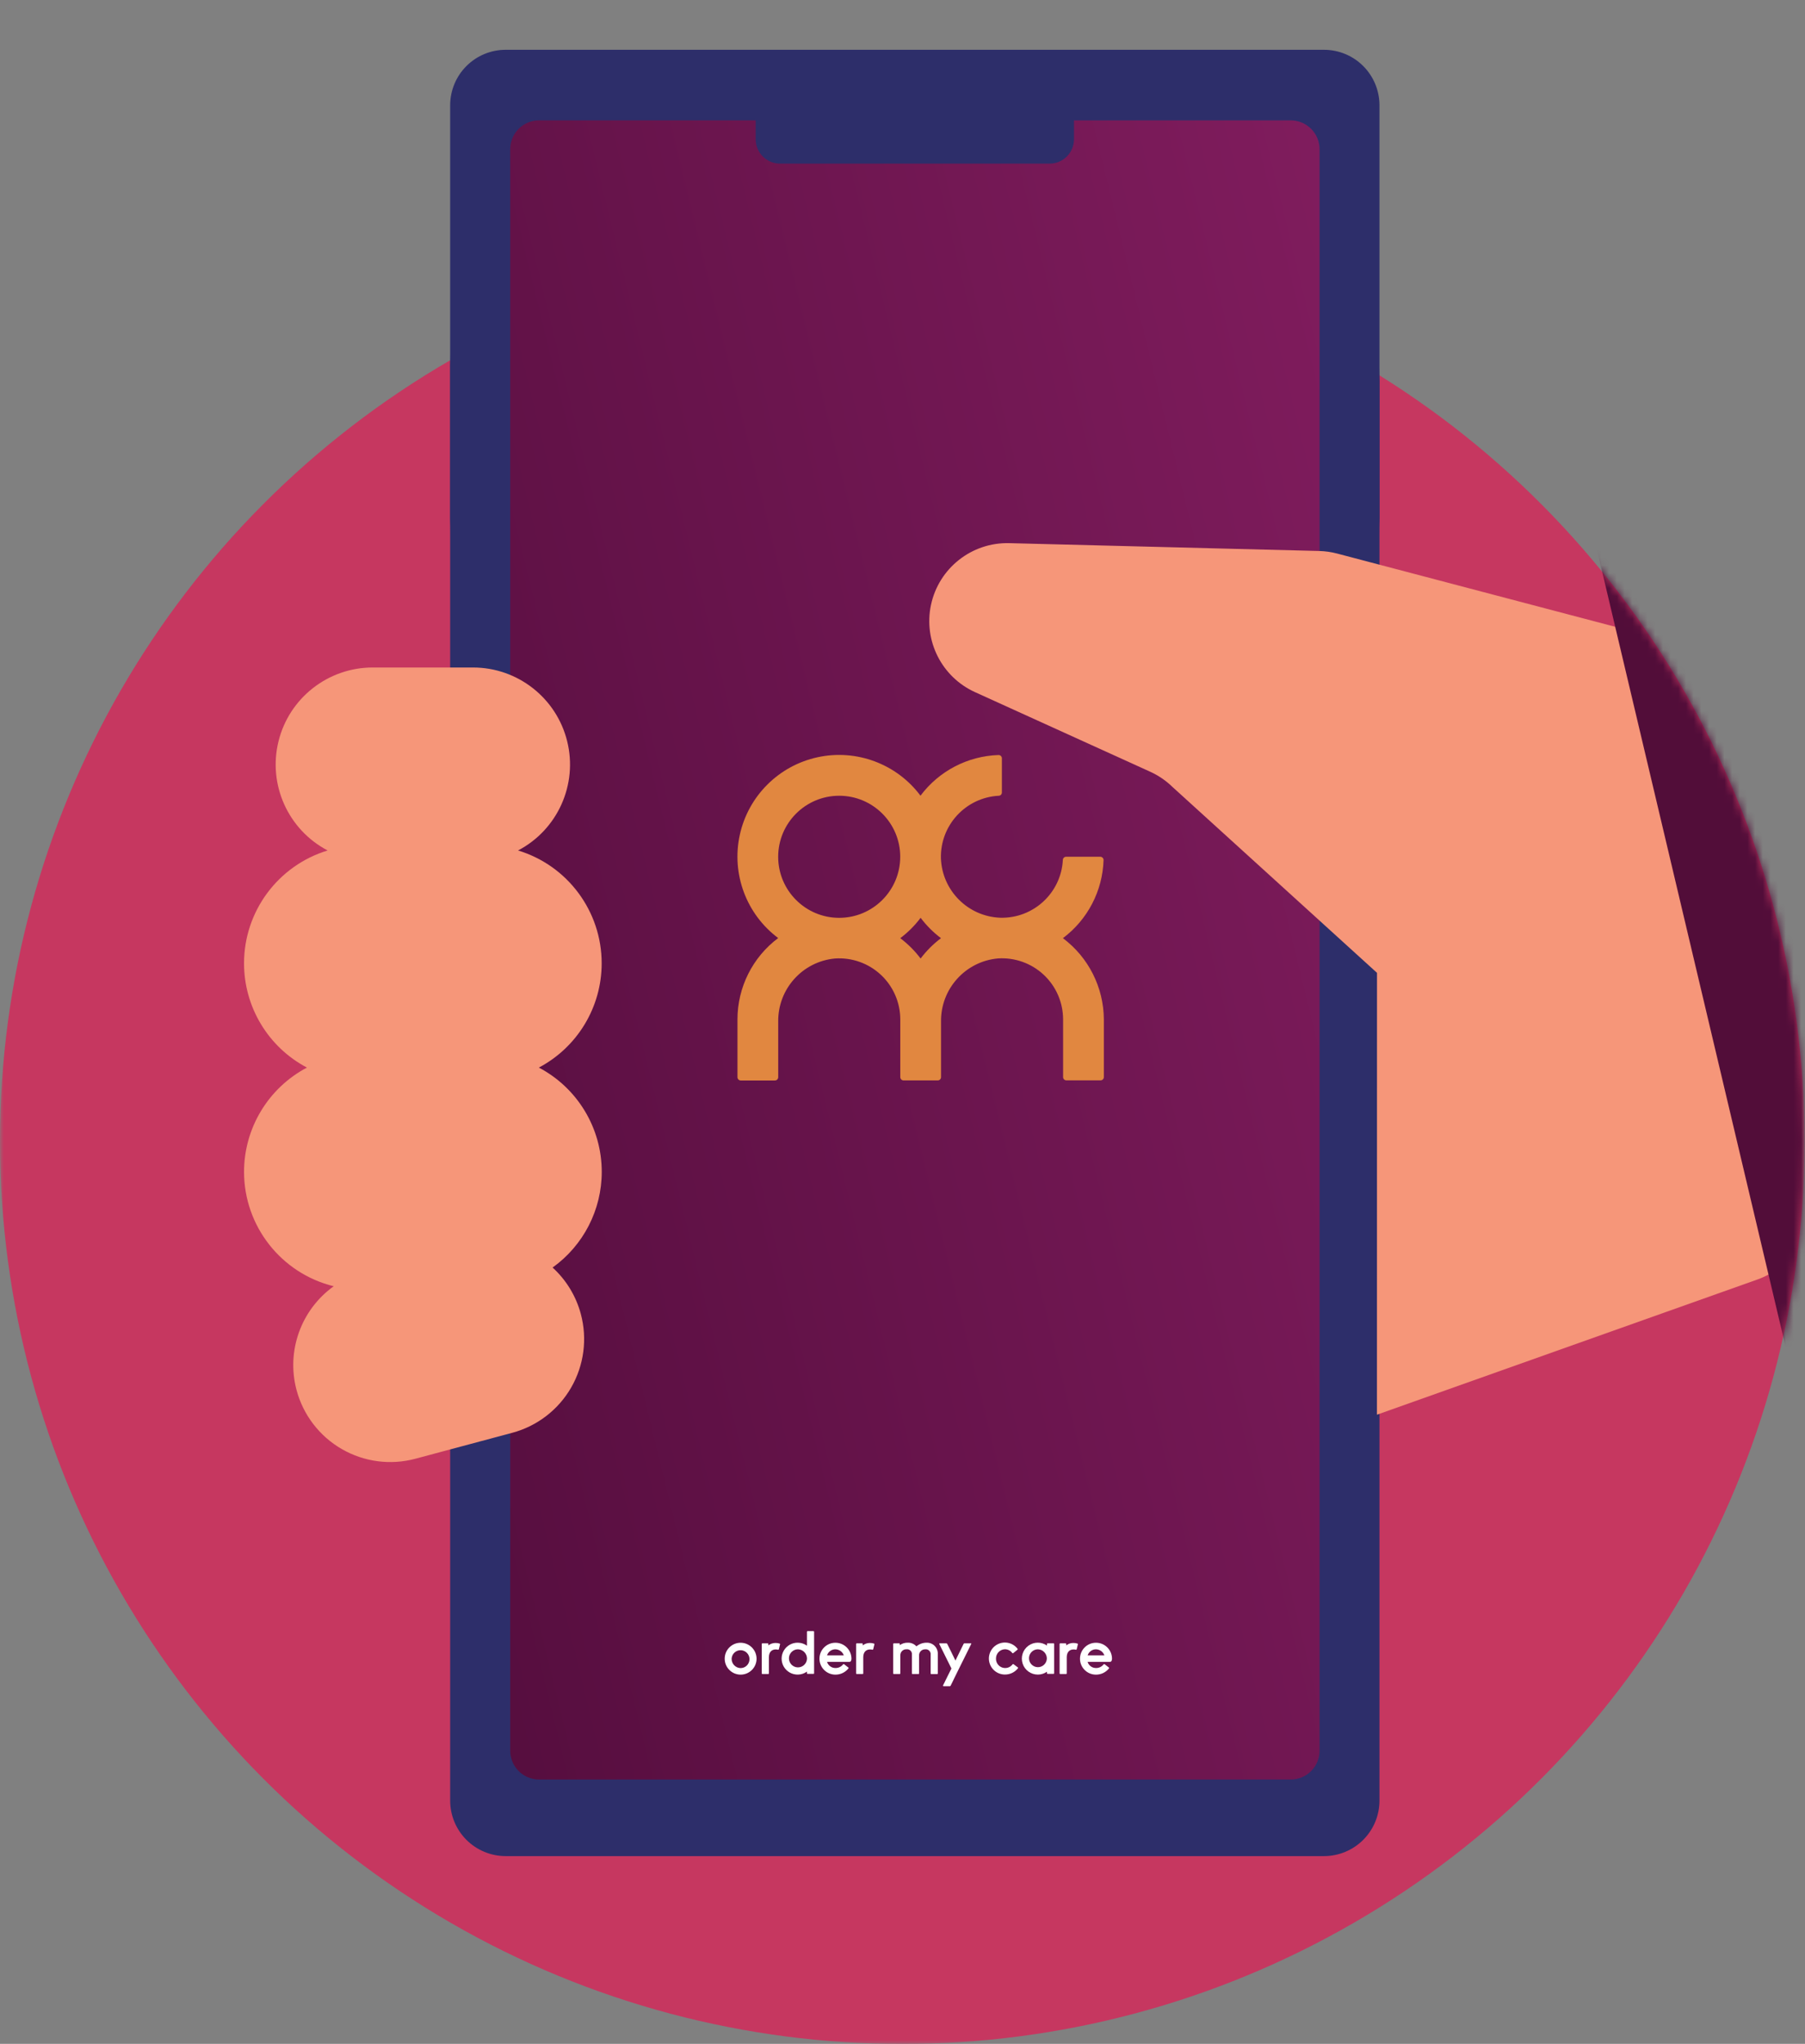 <?xml version="1.0" encoding="UTF-8"?> <svg xmlns="http://www.w3.org/2000/svg" xmlns:xlink="http://www.w3.org/1999/xlink" width="235px" height="266px" viewBox="0 0 235 266" version="1.1"><rect x="0" y="0" width="235" height="266" fill="#808080" stroke="none"/><title>Group</title><defs><rect id="path-1" x="0" y="0" width="235" height="266"></rect><circle id="path-3" cx="117.47" cy="117.47" r="117.47"></circle><linearGradient x1="-25.2%" y1="86.7%" x2="125.2%" y2="13.3%" id="linearGradient-5"><stop stop-color="#510C3B" offset="0%"></stop><stop stop-color="#851E61" offset="100%"></stop></linearGradient><polygon id="path-6" points="0 0 3.3 81.19 172.291 81.19 158.131 12.278"></polygon></defs><g id="Page-1" stroke="none" stroke-width="1" fill="none" fill-rule="evenodd"><g id="Group"><mask id="mask-2" fill="white"><use xlink:href="#path-1"></use></mask><g id="Mask"></g><g mask="url(#mask-2)"><g transform="translate(0, -13)"><circle id="Ellipse_289" fill="#C63760" fill-rule="nonzero" cx="117.47" cy="161.547" r="117.47"></circle><g id="Group_3513" stroke-width="1" fill="none" fill-rule="evenodd" transform="translate(0, 44.077)"><g id="Group_3512-Clipped"><mask id="mask-4" fill="white"><use xlink:href="#path-3"></use></mask><g id="Ellipse_290"></g><g id="Group_3512" mask="url(#mask-4)"><g transform="translate(31.772, -24.597)"><g id="Group_3510" stroke-width="1" fill="none" fill-rule="evenodd" transform="translate(26.837, -0)"><path d="M113.767,235.086 L7.224,235.086 C5.308,235.086 3.47,234.325 2.116,232.97 C0.761,231.616 0,229.778 0,227.862 L0,7.224 C0,5.308 0.761,3.47 2.116,2.116 C3.47,0.761 5.308,0 7.224,0 L113.767,0 C115.683,0 117.52,0.761 118.875,2.116 C120.229,3.471 120.99,5.308 120.99,7.224 L120.99,227.862 C120.99,229.778 120.229,231.615 118.875,232.97 C117.52,234.325 115.683,235.086 113.767,235.086 Z" id="Path_2447" fill="#2D2E6A" fill-rule="nonzero"></path><path d="M109.427,9.184 L81.218,9.184 L81.218,11.644 C81.217,13.395 79.798,14.814 78.047,14.815 L42.947,14.815 C41.196,14.814 39.777,13.395 39.776,11.644 L39.776,9.184 L11.571,9.184 C9.499,9.184 7.819,10.864 7.819,12.936 L7.819,221.367 C7.819,223.439 9.499,225.119 11.571,225.119 L109.439,225.119 C110.434,225.119 111.388,224.724 112.092,224.02 C112.796,223.316 113.191,222.362 113.191,221.367 L113.191,12.936 C113.185,10.862 111.501,9.184 109.427,9.184 L109.427,9.184 Z" id="Path_2448" fill="url(#linearGradient-5)" fill-rule="nonzero"></path><g id="Group_3508" transform="translate(37.401, 91.773)" fill="#E18740" fill-rule="nonzero"><path d="M42.375,23.847 C45.59,21.441 47.537,17.704 47.667,13.69 C47.67,13.575 47.626,13.464 47.546,13.381 C47.466,13.298 47.356,13.251 47.24,13.249 L42.788,13.249 C42.564,13.253 42.38,13.431 42.368,13.655 C42.145,17.966 38.521,21.31 34.206,21.187 C30.016,21.023 26.657,17.664 26.492,13.473 C26.373,9.16 29.715,5.538 34.024,5.311 C34.25,5.302 34.429,5.117 34.43,4.891 L34.43,0.439 C34.431,0.324 34.384,0.213 34.301,0.132 C34.217,0.052 34.105,0.009 33.989,0.012 C29.976,0.143 26.239,2.09 23.832,5.304 C20.727,1.156 15.487,-0.798 10.423,0.303 C5.36,1.404 1.404,5.36 0.303,10.423 C-0.798,15.487 1.156,20.727 5.304,23.832 C1.967,26.33 0.003,30.255 0.004,34.423 L0.004,41.941 C0.006,42.177 0.196,42.367 0.431,42.368 L4.883,42.368 C5.119,42.367 5.309,42.177 5.31,41.941 L5.31,34.703 C5.256,30.455 8.479,26.878 12.71,26.492 C14.906,26.345 17.065,27.113 18.674,28.614 C20.283,30.115 21.198,32.216 21.201,34.416 L21.201,41.934 C21.203,42.17 21.393,42.36 21.628,42.361 L26.08,42.361 C26.316,42.36 26.506,42.17 26.507,41.934 L26.507,34.696 C26.453,30.448 29.676,26.871 33.907,26.485 C36.103,26.338 38.262,27.106 39.871,28.607 C41.48,30.108 42.395,32.209 42.398,34.409 L42.398,41.927 C42.4,42.163 42.59,42.353 42.825,42.354 L47.277,42.354 C47.513,42.353 47.703,42.163 47.704,41.927 L47.704,34.409 C47.678,30.249 45.706,26.341 42.375,23.847 Z M13.249,21.201 C8.862,21.201 5.304,17.644 5.304,13.256 C5.304,8.869 8.862,5.311 13.249,5.311 C17.637,5.311 21.194,8.869 21.194,13.256 C21.191,17.643 17.636,21.198 13.249,21.201 L13.249,21.201 Z M23.849,26.501 C23.096,25.496 22.202,24.602 21.196,23.848 C22.202,23.095 23.096,22.201 23.849,21.195 C24.603,22.201 25.497,23.095 26.502,23.848 C25.496,24.602 24.601,25.495 23.846,26.5 L23.849,26.501 Z" id="Path_2449"></path></g><g id="Group_3509" transform="translate(35.742, 205.806)" fill="#FFFFFF" fill-rule="nonzero"><path d="M2.064,1.512 C0.918,1.518 -0.006,2.452 2.77734603e-05,3.598 C0.006,4.744 0.94,5.668 2.085,5.662 C3.231,5.656 4.156,4.723 4.15,3.577 C4.138,2.434 3.208,1.513 2.064,1.512 L2.064,1.512 Z M2.064,4.812 C1.406,4.791 0.888,4.245 0.902,3.587 L0.902,3.58 C0.939,2.947 1.476,2.46 2.109,2.485 C2.743,2.51 3.24,3.037 3.228,3.671 C3.215,4.305 2.698,4.812 2.064,4.812 L2.064,4.812 Z" id="Path_2450"></path><path d="M7.159,1.624 C6.974,1.562 6.78,1.534 6.585,1.54 C6.259,1.546 5.943,1.656 5.685,1.855 L5.685,1.673 C5.686,1.651 5.677,1.629 5.661,1.613 C5.645,1.597 5.624,1.588 5.601,1.589 L4.908,1.589 C4.885,1.588 4.864,1.597 4.848,1.613 C4.832,1.629 4.823,1.651 4.824,1.673 L4.824,5.495 C4.822,5.518 4.83,5.541 4.846,5.557 C4.862,5.573 4.885,5.581 4.908,5.579 L5.671,5.579 C5.694,5.581 5.717,5.573 5.733,5.557 C5.749,5.541 5.757,5.518 5.755,5.495 L5.755,3.4 C5.755,2.651 6.196,2.385 6.637,2.385 C6.743,2.383 6.849,2.395 6.952,2.42 C6.975,2.425 6.998,2.42 7.017,2.407 C7.036,2.393 7.049,2.373 7.052,2.35 L7.206,1.72 C7.213,1.701 7.211,1.68 7.203,1.662 C7.194,1.644 7.178,1.631 7.159,1.624 L7.159,1.624 Z" id="Path_2451"></path><path d="M11.556,0 L10.793,0 C10.77,-0.001 10.749,0.008 10.733,0.024 C10.717,0.04 10.708,0.062 10.709,0.084 L10.709,1.897 C10.367,1.647 9.956,1.51 9.533,1.505 C8.781,1.489 8.078,1.881 7.697,2.53 C7.316,3.178 7.316,3.983 7.697,4.632 C8.078,5.281 8.781,5.673 9.533,5.656 C9.956,5.652 10.368,5.515 10.709,5.264 L10.709,5.481 C10.708,5.504 10.717,5.526 10.733,5.541 C10.749,5.557 10.77,5.566 10.793,5.565 L11.556,5.565 C11.579,5.566 11.6,5.557 11.616,5.541 C11.632,5.526 11.641,5.504 11.64,5.481 L11.64,0.081 C11.641,0.059 11.632,0.038 11.616,0.022 C11.6,0.007 11.578,-0.001 11.556,0 Z M10.716,3.577 C10.697,4.222 10.162,4.731 9.517,4.718 C8.873,4.705 8.358,4.176 8.365,3.531 C8.371,2.886 8.895,2.366 9.54,2.366 C10.194,2.387 10.715,2.922 10.716,3.577 L10.716,3.577 Z" id="Path_2452"></path><path d="M14.412,1.512 C13.266,1.512 12.337,2.441 12.337,3.588 C12.337,4.734 13.266,5.663 14.412,5.663 C15.074,5.669 15.701,5.37 16.112,4.851 C16.127,4.833 16.133,4.81 16.129,4.787 C16.125,4.764 16.111,4.744 16.091,4.732 L15.545,4.305 C15.527,4.29 15.503,4.283 15.479,4.285 C15.455,4.288 15.434,4.3 15.419,4.319 C15.179,4.632 14.805,4.811 14.411,4.802 C13.913,4.802 13.473,4.478 13.326,4.002 L16.226,4.002 C16.426,4.002 16.506,3.813 16.506,3.568 C16.486,2.426 15.554,1.511 14.412,1.512 L14.412,1.512 Z M13.327,3.15 C13.479,2.683 13.914,2.367 14.405,2.366 C14.899,2.373 15.337,2.685 15.505,3.15 L13.327,3.15 Z" id="Path_2453"></path><path d="M19.444,1.624 C19.259,1.562 19.065,1.534 18.87,1.54 C18.544,1.546 18.228,1.656 17.97,1.855 L17.97,1.673 C17.971,1.651 17.962,1.629 17.946,1.613 C17.93,1.597 17.909,1.588 17.886,1.589 L17.193,1.589 C17.17,1.588 17.149,1.597 17.133,1.613 C17.117,1.629 17.108,1.651 17.109,1.673 L17.109,5.495 C17.107,5.518 17.115,5.541 17.131,5.557 C17.147,5.573 17.17,5.581 17.193,5.579 L17.956,5.579 C17.979,5.581 18.002,5.573 18.018,5.557 C18.034,5.541 18.042,5.518 18.04,5.495 L18.04,3.4 C18.04,2.651 18.481,2.385 18.922,2.385 C19.028,2.383 19.134,2.395 19.237,2.42 C19.26,2.425 19.283,2.42 19.302,2.407 C19.321,2.393 19.334,2.373 19.337,2.35 L19.491,1.72 C19.498,1.701 19.496,1.68 19.488,1.662 C19.479,1.644 19.463,1.631 19.444,1.624 L19.444,1.624 Z" id="Path_2454"></path><path d="M26.261,1.505 C25.786,1.51 25.327,1.678 24.961,1.981 C24.672,1.662 24.257,1.488 23.827,1.505 C23.459,1.498 23.099,1.609 22.798,1.82 L22.798,1.673 C22.799,1.651 22.79,1.629 22.774,1.613 C22.758,1.597 22.737,1.588 22.714,1.589 L22.021,1.589 C21.998,1.588 21.977,1.597 21.961,1.613 C21.945,1.629 21.936,1.651 21.937,1.673 C21.937,2.03 21.93,2.38 21.937,2.723 L21.937,5.495 C21.935,5.518 21.943,5.541 21.959,5.557 C21.975,5.573 21.998,5.581 22.021,5.579 L22.784,5.579 C22.807,5.581 22.83,5.573 22.846,5.557 C22.862,5.541 22.87,5.518 22.868,5.495 L22.868,3.164 C22.858,2.949 22.939,2.739 23.091,2.587 C23.243,2.435 23.453,2.354 23.668,2.364 C23.862,2.339 24.057,2.405 24.195,2.544 C24.334,2.682 24.4,2.877 24.375,3.071 L24.375,5.5 C24.373,5.523 24.381,5.546 24.397,5.562 C24.413,5.578 24.436,5.586 24.459,5.584 L25.222,5.584 C25.245,5.586 25.268,5.578 25.284,5.562 C25.3,5.546 25.308,5.523 25.306,5.5 L25.306,3.169 C25.298,2.955 25.38,2.747 25.532,2.595 C25.684,2.443 25.892,2.362 26.106,2.369 C26.3,2.344 26.495,2.41 26.633,2.549 C26.772,2.687 26.838,2.882 26.813,3.076 L26.813,5.505 C26.811,5.528 26.819,5.551 26.835,5.567 C26.851,5.583 26.874,5.591 26.897,5.589 L27.66,5.589 C27.683,5.591 27.706,5.583 27.722,5.567 C27.738,5.551 27.746,5.528 27.744,5.505 L27.744,3.005 C27.768,2.603 27.621,2.21 27.338,1.924 C27.055,1.638 26.663,1.485 26.261,1.505 Z" id="Path_2455"></path><path d="M32.064,1.589 L31.203,1.589 C31.159,1.591 31.12,1.618 31.103,1.659 C30.949,1.981 30.788,2.303 30.641,2.604 L30.041,3.829 L29.446,2.611 C29.285,2.289 29.131,1.967 28.977,1.666 C28.958,1.621 28.914,1.591 28.865,1.589 L27.99,1.589 C27.969,1.589 27.949,1.601 27.939,1.62 C27.928,1.639 27.929,1.662 27.941,1.68 C28.102,2.016 28.277,2.352 28.441,2.688 L29.519,4.865 L29.019,5.865 C29.006,5.89 28.994,5.916 28.984,5.942 L28.774,6.362 L28.697,6.516 L28.697,6.523 L28.431,7.055 C28.419,7.079 28.42,7.108 28.434,7.131 C28.449,7.154 28.474,7.168 28.501,7.167 L29.313,7.167 C29.355,7.163 29.392,7.14 29.413,7.104 L29.693,6.537 L29.868,6.173 C29.924,6.061 29.968,5.956 30.029,5.844 L30.435,5.018 L31.555,2.764 C31.723,2.414 31.926,2.015 32.094,1.672 C32.109,1.659 32.115,1.639 32.108,1.62 C32.101,1.602 32.084,1.589 32.064,1.589 Z" id="Path_2456"></path><path d="M37.609,4.305 C37.591,4.29 37.567,4.283 37.543,4.285 C37.519,4.288 37.498,4.3 37.483,4.319 C37.171,4.739 36.624,4.908 36.13,4.739 C35.636,4.569 35.309,4.099 35.32,3.577 L35.32,3.57 C35.314,2.918 35.83,2.38 36.482,2.359 C36.862,2.36 37.218,2.542 37.441,2.849 C37.456,2.868 37.477,2.88 37.501,2.883 C37.525,2.886 37.549,2.878 37.567,2.863 L38.12,2.415 C38.152,2.386 38.157,2.339 38.134,2.303 C37.541,1.527 36.488,1.267 35.602,1.679 C34.716,2.091 34.235,3.064 34.447,4.018 C34.659,4.972 35.505,5.65 36.482,5.649 C37.144,5.655 37.771,5.356 38.182,4.837 C38.197,4.819 38.203,4.796 38.199,4.773 C38.195,4.75 38.181,4.73 38.161,4.718 L37.609,4.305 Z" id="Path_2457"></path><path d="M42.81,1.589 L42.047,1.589 C42.024,1.588 42.003,1.597 41.987,1.613 C41.971,1.629 41.962,1.651 41.963,1.673 L41.963,1.883 C41.23,1.365 40.247,1.376 39.526,1.911 C38.806,2.446 38.51,3.384 38.793,4.235 C39.077,5.087 39.875,5.66 40.773,5.656 C41.199,5.657 41.615,5.525 41.963,5.278 L41.963,5.478 C41.962,5.501 41.971,5.523 41.987,5.538 C42.003,5.554 42.024,5.563 42.047,5.562 L42.81,5.562 C42.833,5.563 42.854,5.554 42.87,5.538 C42.886,5.523 42.895,5.501 42.894,5.478 L42.894,1.656 C42.888,1.615 42.851,1.586 42.81,1.589 Z M41.942,3.584 C41.912,4.219 41.379,4.712 40.744,4.692 C40.109,4.672 39.608,4.146 39.617,3.511 C39.627,2.876 40.145,2.366 40.78,2.366 C41.435,2.387 41.952,2.929 41.942,3.584 Z" id="Path_2458"></path><path d="M45.937,1.624 C45.752,1.562 45.558,1.534 45.363,1.54 C45.037,1.546 44.721,1.656 44.463,1.855 L44.463,1.673 C44.464,1.651 44.455,1.629 44.439,1.613 C44.423,1.597 44.402,1.588 44.379,1.589 L43.686,1.589 C43.663,1.588 43.642,1.597 43.626,1.613 C43.61,1.629 43.601,1.651 43.602,1.673 L43.602,5.495 C43.6,5.518 43.608,5.541 43.624,5.557 C43.64,5.573 43.663,5.581 43.686,5.579 L44.449,5.579 C44.472,5.581 44.495,5.573 44.511,5.557 C44.527,5.541 44.535,5.518 44.533,5.495 L44.533,3.4 C44.533,2.651 44.974,2.385 45.415,2.385 C45.521,2.383 45.627,2.395 45.73,2.42 C45.753,2.425 45.776,2.42 45.795,2.407 C45.814,2.393 45.827,2.373 45.83,2.35 L45.984,1.72 C45.991,1.701 45.989,1.68 45.981,1.662 C45.972,1.644 45.956,1.631 45.937,1.624 L45.937,1.624 Z" id="Path_2459"></path><path d="M48.332,1.512 C47.186,1.512 46.257,2.441 46.257,3.588 C46.257,4.734 47.186,5.663 48.332,5.663 C48.994,5.669 49.621,5.37 50.032,4.851 C50.047,4.833 50.053,4.81 50.049,4.787 C50.045,4.764 50.031,4.744 50.011,4.732 L49.465,4.305 C49.447,4.29 49.423,4.283 49.399,4.285 C49.375,4.288 49.354,4.3 49.339,4.319 C49.099,4.632 48.725,4.811 48.331,4.802 C47.833,4.802 47.393,4.478 47.246,4.002 L50.146,4.002 C50.346,4.002 50.426,3.813 50.426,3.568 C50.412,2.424 49.476,1.505 48.332,1.512 L48.332,1.512 Z M47.254,3.15 C47.406,2.683 47.841,2.367 48.332,2.366 C48.826,2.373 49.264,2.685 49.432,3.15 L47.254,3.15 Z" id="Path_2460"></path></g></g><g id="Group_3511" stroke-width="1" fill="none" fill-rule="evenodd" transform="translate(0, 64.206)"><path d="M46.562,54.685 L46.562,54.685 C46.561,47.928 42.142,41.966 35.677,40 C40.825,37.3 43.464,31.436 42.073,25.792 C40.681,20.149 35.617,16.184 29.804,16.187 L16.757,16.187 C10.944,16.184 5.88,20.149 4.488,25.792 C3.097,31.436 5.736,37.3 10.884,40 C4.42,41.967 0.001,47.928 0,54.685 L0,54.685 C0,60.379 3.153,65.603 8.19,68.257 C3.155,70.913 0.003,76.137 0,81.829 L0,81.829 C0.006,88.886 4.824,95.029 11.676,96.716 C7.408,99.776 5.481,105.159 6.839,110.232 L6.839,110.232 C7.705,113.469 9.822,116.228 12.723,117.903 C15.624,119.579 19.072,120.032 22.308,119.164 L34.915,115.79 C38.151,114.924 40.911,112.808 42.586,109.906 C44.261,107.005 44.715,103.557 43.847,100.321 L43.847,100.321 C43.225,97.998 41.949,95.901 40.172,94.28 C44.189,91.405 46.572,86.768 46.572,81.828 L46.572,81.828 C46.572,76.135 43.419,70.91 38.382,68.256 C43.414,65.599 46.562,60.376 46.562,54.685 L46.562,54.685 Z" id="Path_2461" fill="#F69679" fill-rule="nonzero"></path><path d="M147.498,113.433 L197.042,95.833 C201.802,94.14 204.592,89.206 203.59,84.254 L190.606,19.933 C189.84,16.141 186.984,13.116 183.242,12.133 L142.304,1.354 C141.545,1.154 140.765,1.044 139.98,1.025 L99.627,0.003 C94.736,-0.121 90.451,3.26 89.435,8.046 L89.435,8.046 C88.448,12.705 90.832,17.424 95.168,19.393 L117.98,29.754 C119.047,30.239 120.023,30.904 120.864,31.721 L147.505,55.926" id="Path_2462" fill="#F69679" fill-rule="nonzero"></path></g><polygon id="Path_2463" fill="#520D39" fill-rule="nonzero" points="198.12 47.808 174.608 58.58 201.683 172.942 246.327 172.942 223.067 39.023"></polygon></g></g></g></g><g id="Group_3517" stroke-width="1" fill="none" fill-rule="evenodd" transform="translate(38.716, -0)"><g id="Group_3516-Clipped"><mask id="mask-7" fill="white"><use xlink:href="#path-6"></use></mask><g id="Path_2478"></g><g id="Group_3516" mask="url(#mask-7)"><g transform="translate(19.893, 19.48)"><path d="M113.767,235.086 L7.224,235.086 C5.308,235.086 3.47,234.325 2.116,232.97 C0.761,231.616 -1.42108547e-14,229.778 -1.42108547e-14,227.862 L-1.42108547e-14,7.224 C-1.42108547e-14,5.308 0.761,3.47 2.116,2.116 C3.47,0.761 5.308,-3.55271368e-15 7.224,-3.55271368e-15 L113.767,-3.55271368e-15 C115.683,-3.55271368e-15 117.52,0.761 118.875,2.116 C120.229,3.471 120.99,5.308 120.99,7.224 L120.99,227.862 C120.99,229.778 120.229,231.615 118.875,232.97 C117.52,234.325 115.683,235.086 113.767,235.086 Z" id="Path_2464" fill="#2D2E6A" fill-rule="nonzero"></path><path d="M109.427,9.184 L81.218,9.184 L81.218,11.644 C81.217,13.395 79.798,14.814 78.047,14.815 L42.947,14.815 C41.196,14.814 39.777,13.395 39.776,11.644 L39.776,9.184 L11.571,9.184 C9.499,9.184 7.819,10.864 7.819,12.936 L7.819,221.367 C7.819,223.439 9.499,225.119 11.571,225.119 L109.439,225.119 C110.434,225.119 111.388,224.724 112.092,224.02 C112.796,223.316 113.191,222.362 113.191,221.367 L113.191,12.936 C113.185,10.862 111.501,9.184 109.427,9.184 L109.427,9.184 Z" id="Path_2465" fill="url(#linearGradient-5)" fill-rule="nonzero"></path><g id="Group_3514" stroke-width="1" fill="none" fill-rule="evenodd" transform="translate(37.401, 91.775)"><path d="M42.375,23.847 C45.59,21.441 47.537,17.704 47.667,13.69 C47.67,13.575 47.626,13.464 47.546,13.381 C47.466,13.298 47.356,13.251 47.24,13.249 L42.788,13.249 C42.564,13.253 42.38,13.431 42.368,13.655 C42.145,17.966 38.521,21.31 34.206,21.187 C30.016,21.023 26.657,17.664 26.492,13.473 C26.373,9.16 29.715,5.538 34.024,5.311 C34.25,5.302 34.429,5.117 34.43,4.891 L34.43,0.439 C34.431,0.324 34.384,0.213 34.301,0.132 C34.217,0.052 34.105,0.009 33.989,0.012 C29.976,0.143 26.239,2.09 23.832,5.304 C20.727,1.156 15.487,-0.798 10.423,0.303 C5.36,1.404 1.404,5.36 0.303,10.423 C-0.798,15.487 1.156,20.727 5.304,23.832 C1.967,26.33 0.003,30.255 0.004,34.423 L0.004,41.941 C0.006,42.177 0.196,42.367 0.431,42.368 L4.883,42.368 C5.119,42.367 5.309,42.177 5.31,41.941 L5.31,34.703 C5.256,30.455 8.479,26.878 12.71,26.492 C14.906,26.345 17.065,27.113 18.674,28.614 C20.283,30.115 21.198,32.216 21.201,34.416 L21.201,41.934 C21.203,42.17 21.393,42.36 21.628,42.361 L26.08,42.361 C26.316,42.36 26.506,42.17 26.507,41.934 L26.507,34.696 C26.453,30.448 29.676,26.871 33.907,26.485 C36.103,26.338 38.262,27.106 39.871,28.607 C41.48,30.108 42.395,32.209 42.398,34.409 L42.398,41.927 C42.4,42.163 42.59,42.353 42.825,42.354 L47.277,42.354 C47.513,42.353 47.703,42.163 47.704,41.927 L47.704,34.409 C47.678,30.249 45.706,26.341 42.375,23.847 Z M13.249,21.201 C8.862,21.201 5.304,17.644 5.304,13.256 C5.304,8.869 8.862,5.311 13.249,5.311 C17.637,5.311 21.194,8.869 21.194,13.256 C21.191,17.643 17.636,21.198 13.249,21.201 L13.249,21.201 Z M23.849,26.501 C23.096,25.496 22.202,24.602 21.196,23.848 C22.202,23.095 23.096,22.201 23.849,21.195 C24.603,22.201 25.497,23.095 26.502,23.848 C25.496,24.602 24.601,25.495 23.846,26.5 L23.849,26.501 Z" id="Path_2466" fill="#E18740" fill-rule="nonzero"></path></g><g id="Group_3515" stroke-width="1" fill="none" fill-rule="evenodd" transform="translate(35.742, 205.806)"><path d="M2.064,1.512 C0.918,1.518 -0.006,2.452 2.77734603e-05,3.598 C0.006,4.744 0.94,5.668 2.085,5.662 C3.231,5.656 4.156,4.723 4.15,3.577 C4.138,2.434 3.208,1.513 2.064,1.512 L2.064,1.512 Z M2.064,4.812 C1.406,4.791 0.888,4.245 0.902,3.587 L0.902,3.58 C0.939,2.947 1.476,2.46 2.109,2.485 C2.743,2.51 3.24,3.037 3.228,3.671 C3.215,4.305 2.698,4.812 2.064,4.812 L2.064,4.812 Z" id="Path_2467" fill="#FFFFFF" fill-rule="nonzero"></path><path d="M7.159,1.624 C6.974,1.562 6.78,1.534 6.585,1.54 C6.259,1.546 5.943,1.656 5.685,1.855 L5.685,1.673 C5.686,1.651 5.677,1.629 5.661,1.613 C5.645,1.597 5.624,1.588 5.601,1.589 L4.908,1.589 C4.885,1.588 4.864,1.597 4.848,1.613 C4.832,1.629 4.823,1.651 4.824,1.673 L4.824,5.495 C4.822,5.518 4.83,5.541 4.846,5.557 C4.862,5.573 4.885,5.581 4.908,5.579 L5.671,5.579 C5.694,5.581 5.717,5.573 5.733,5.557 C5.749,5.541 5.757,5.518 5.755,5.495 L5.755,3.4 C5.755,2.651 6.196,2.385 6.637,2.385 C6.743,2.383 6.849,2.395 6.952,2.42 C6.975,2.425 6.998,2.42 7.017,2.407 C7.036,2.393 7.049,2.373 7.052,2.35 L7.206,1.72 C7.213,1.701 7.211,1.68 7.203,1.662 C7.194,1.644 7.178,1.631 7.159,1.624 L7.159,1.624 Z" id="Path_2468" fill="#FFFFFF" fill-rule="nonzero"></path><path d="M11.556,0 L10.793,0 C10.77,-0.001 10.749,0.008 10.733,0.024 C10.717,0.04 10.708,0.062 10.709,0.084 L10.709,1.897 C10.367,1.647 9.956,1.51 9.533,1.505 C8.781,1.489 8.078,1.881 7.697,2.53 C7.316,3.178 7.316,3.983 7.697,4.632 C8.078,5.281 8.781,5.673 9.533,5.656 C9.956,5.652 10.368,5.515 10.709,5.264 L10.709,5.481 C10.708,5.504 10.717,5.526 10.733,5.541 C10.749,5.557 10.77,5.566 10.793,5.565 L11.556,5.565 C11.579,5.566 11.6,5.557 11.616,5.541 C11.632,5.526 11.641,5.504 11.64,5.481 L11.64,0.081 C11.641,0.059 11.632,0.038 11.616,0.022 C11.6,0.007 11.578,-0.001 11.556,0 Z M10.716,3.577 C10.697,4.222 10.162,4.731 9.517,4.718 C8.873,4.705 8.358,4.176 8.365,3.531 C8.371,2.886 8.895,2.366 9.54,2.366 C10.194,2.387 10.715,2.922 10.716,3.577 L10.716,3.577 Z" id="Path_2469" fill="#FFFFFF" fill-rule="nonzero"></path><path d="M14.412,1.512 C13.266,1.512 12.337,2.441 12.337,3.588 C12.337,4.734 13.266,5.663 14.412,5.663 C15.074,5.669 15.701,5.37 16.112,4.851 C16.127,4.833 16.133,4.81 16.129,4.787 C16.125,4.764 16.111,4.744 16.091,4.732 L15.545,4.305 C15.527,4.29 15.503,4.283 15.479,4.285 C15.455,4.288 15.434,4.3 15.419,4.319 C15.179,4.632 14.805,4.811 14.411,4.802 C13.913,4.802 13.473,4.478 13.326,4.002 L16.226,4.002 C16.426,4.002 16.506,3.813 16.506,3.568 C16.486,2.426 15.554,1.511 14.412,1.512 L14.412,1.512 Z M13.327,3.15 C13.479,2.683 13.914,2.367 14.405,2.366 C14.899,2.373 15.337,2.685 15.505,3.15 L13.327,3.15 Z" id="Path_2470" fill="#FFFFFF" fill-rule="nonzero"></path><path d="M19.444,1.624 C19.259,1.562 19.065,1.534 18.87,1.54 C18.544,1.546 18.228,1.656 17.97,1.855 L17.97,1.673 C17.971,1.651 17.962,1.629 17.946,1.613 C17.93,1.597 17.909,1.588 17.886,1.589 L17.193,1.589 C17.17,1.588 17.149,1.597 17.133,1.613 C17.117,1.629 17.108,1.651 17.109,1.673 L17.109,5.495 C17.107,5.518 17.115,5.541 17.131,5.557 C17.147,5.573 17.17,5.581 17.193,5.579 L17.956,5.579 C17.979,5.581 18.002,5.573 18.018,5.557 C18.034,5.541 18.042,5.518 18.04,5.495 L18.04,3.4 C18.04,2.651 18.481,2.385 18.922,2.385 C19.028,2.383 19.134,2.395 19.237,2.42 C19.26,2.425 19.283,2.42 19.302,2.407 C19.321,2.393 19.334,2.373 19.337,2.35 L19.491,1.72 C19.498,1.701 19.496,1.68 19.488,1.662 C19.479,1.644 19.463,1.631 19.444,1.624 L19.444,1.624 Z" id="Path_2471" fill="#FFFFFF" fill-rule="nonzero"></path><path d="M26.261,1.505 C25.786,1.51 25.327,1.678 24.961,1.981 C24.672,1.662 24.257,1.488 23.827,1.505 C23.459,1.498 23.099,1.609 22.798,1.82 L22.798,1.673 C22.799,1.651 22.79,1.629 22.774,1.613 C22.758,1.597 22.737,1.588 22.714,1.589 L22.021,1.589 C21.998,1.588 21.977,1.597 21.961,1.613 C21.945,1.629 21.936,1.651 21.937,1.673 C21.937,2.03 21.93,2.38 21.937,2.723 L21.937,5.495 C21.935,5.518 21.943,5.541 21.959,5.557 C21.975,5.573 21.998,5.581 22.021,5.579 L22.784,5.579 C22.807,5.581 22.83,5.573 22.846,5.557 C22.862,5.541 22.87,5.518 22.868,5.495 L22.868,3.164 C22.858,2.949 22.939,2.739 23.091,2.587 C23.243,2.435 23.453,2.354 23.668,2.364 C23.862,2.339 24.057,2.405 24.195,2.544 C24.334,2.682 24.4,2.877 24.375,3.071 L24.375,5.5 C24.373,5.523 24.381,5.546 24.397,5.562 C24.413,5.578 24.436,5.586 24.459,5.584 L25.222,5.584 C25.245,5.586 25.268,5.578 25.284,5.562 C25.3,5.546 25.308,5.523 25.306,5.5 L25.306,3.169 C25.298,2.955 25.38,2.747 25.532,2.595 C25.684,2.443 25.892,2.362 26.106,2.369 C26.3,2.344 26.495,2.41 26.633,2.549 C26.772,2.687 26.838,2.882 26.813,3.076 L26.813,5.505 C26.811,5.528 26.819,5.551 26.835,5.567 C26.851,5.583 26.874,5.591 26.897,5.589 L27.66,5.589 C27.683,5.591 27.706,5.583 27.722,5.567 C27.738,5.551 27.746,5.528 27.744,5.505 L27.744,3.005 C27.768,2.603 27.621,2.21 27.338,1.924 C27.055,1.638 26.663,1.485 26.261,1.505 Z" id="Path_2472" fill="#FFFFFF" fill-rule="nonzero"></path><path d="M32.064,1.589 L31.203,1.589 C31.159,1.591 31.12,1.618 31.103,1.659 C30.949,1.981 30.788,2.303 30.641,2.604 L30.041,3.829 L29.446,2.611 C29.285,2.289 29.131,1.967 28.977,1.666 C28.958,1.621 28.914,1.591 28.865,1.589 L27.99,1.589 C27.969,1.589 27.949,1.601 27.939,1.62 C27.928,1.639 27.929,1.662 27.941,1.68 C28.102,2.016 28.277,2.352 28.441,2.688 L29.519,4.865 L29.019,5.865 C29.006,5.89 28.994,5.916 28.984,5.942 L28.774,6.362 L28.697,6.516 L28.697,6.523 L28.431,7.055 C28.419,7.079 28.42,7.108 28.434,7.131 C28.449,7.154 28.474,7.168 28.501,7.167 L29.313,7.167 C29.355,7.163 29.392,7.14 29.413,7.104 L29.693,6.537 L29.868,6.173 C29.924,6.061 29.968,5.956 30.029,5.844 L30.435,5.018 L31.555,2.764 C31.723,2.414 31.926,2.015 32.094,1.672 C32.109,1.659 32.115,1.639 32.108,1.62 C32.101,1.602 32.084,1.589 32.064,1.589 Z" id="Path_2473" fill="#FFFFFF" fill-rule="nonzero"></path><path d="M37.609,4.305 C37.591,4.29 37.567,4.283 37.543,4.285 C37.519,4.288 37.498,4.3 37.483,4.319 C37.171,4.739 36.624,4.908 36.13,4.739 C35.636,4.569 35.309,4.099 35.32,3.577 L35.32,3.57 C35.314,2.918 35.83,2.38 36.482,2.359 C36.862,2.36 37.218,2.542 37.441,2.849 C37.456,2.868 37.477,2.88 37.501,2.883 C37.525,2.886 37.549,2.878 37.567,2.863 L38.12,2.415 C38.152,2.386 38.157,2.339 38.134,2.303 C37.541,1.527 36.488,1.267 35.602,1.679 C34.716,2.091 34.235,3.064 34.447,4.018 C34.659,4.972 35.505,5.65 36.482,5.649 C37.144,5.655 37.771,5.356 38.182,4.837 C38.197,4.819 38.203,4.796 38.199,4.773 C38.195,4.75 38.181,4.73 38.161,4.718 L37.609,4.305 Z" id="Path_2474" fill="#FFFFFF" fill-rule="nonzero"></path><path d="M42.81,1.589 L42.047,1.589 C42.024,1.588 42.003,1.597 41.987,1.613 C41.971,1.629 41.962,1.651 41.963,1.673 L41.963,1.883 C41.23,1.365 40.247,1.376 39.526,1.911 C38.806,2.446 38.51,3.384 38.793,4.235 C39.077,5.087 39.875,5.66 40.773,5.656 C41.199,5.657 41.615,5.525 41.963,5.278 L41.963,5.478 C41.962,5.501 41.971,5.523 41.987,5.538 C42.003,5.554 42.024,5.563 42.047,5.562 L42.81,5.562 C42.833,5.563 42.854,5.554 42.87,5.538 C42.886,5.523 42.895,5.501 42.894,5.478 L42.894,1.656 C42.888,1.615 42.851,1.586 42.81,1.589 Z M41.942,3.584 C41.912,4.219 41.379,4.712 40.744,4.692 C40.109,4.672 39.608,4.146 39.617,3.511 C39.627,2.876 40.145,2.366 40.78,2.366 C41.435,2.387 41.952,2.929 41.942,3.584 Z" id="Path_2475" fill="#FFFFFF" fill-rule="nonzero"></path><path d="M45.937,1.624 C45.752,1.562 45.558,1.534 45.363,1.54 C45.037,1.546 44.721,1.656 44.463,1.855 L44.463,1.673 C44.464,1.651 44.455,1.629 44.439,1.613 C44.423,1.597 44.402,1.588 44.379,1.589 L43.686,1.589 C43.663,1.588 43.642,1.597 43.626,1.613 C43.61,1.629 43.601,1.651 43.602,1.673 L43.602,5.495 C43.6,5.518 43.608,5.541 43.624,5.557 C43.64,5.573 43.663,5.581 43.686,5.579 L44.449,5.579 C44.472,5.581 44.495,5.573 44.511,5.557 C44.527,5.541 44.535,5.518 44.533,5.495 L44.533,3.4 C44.533,2.651 44.974,2.385 45.415,2.385 C45.521,2.383 45.627,2.395 45.73,2.42 C45.753,2.425 45.776,2.42 45.795,2.407 C45.814,2.393 45.827,2.373 45.83,2.35 L45.984,1.72 C45.991,1.701 45.989,1.68 45.981,1.662 C45.972,1.644 45.956,1.631 45.937,1.624 L45.937,1.624 Z" id="Path_2476" fill="#FFFFFF" fill-rule="nonzero"></path><path d="M48.332,1.512 C47.186,1.512 46.257,2.441 46.257,3.588 C46.257,4.734 47.186,5.663 48.332,5.663 C48.994,5.669 49.621,5.37 50.032,4.851 C50.047,4.833 50.053,4.81 50.049,4.787 C50.045,4.764 50.031,4.744 50.011,4.732 L49.465,4.305 C49.447,4.29 49.423,4.283 49.399,4.285 C49.375,4.288 49.354,4.3 49.339,4.319 C49.099,4.632 48.725,4.811 48.331,4.802 C47.833,4.802 47.393,4.478 47.246,4.002 L50.146,4.002 C50.346,4.002 50.426,3.813 50.426,3.568 C50.412,2.424 49.476,1.505 48.332,1.512 L48.332,1.512 Z M47.254,3.15 C47.406,2.683 47.841,2.367 48.332,2.366 C48.826,2.373 49.264,2.685 49.432,3.15 L47.254,3.15 Z" id="Path_2477" fill="#FFFFFF" fill-rule="nonzero"></path></g></g></g></g></g></g></g></g></g></svg> 